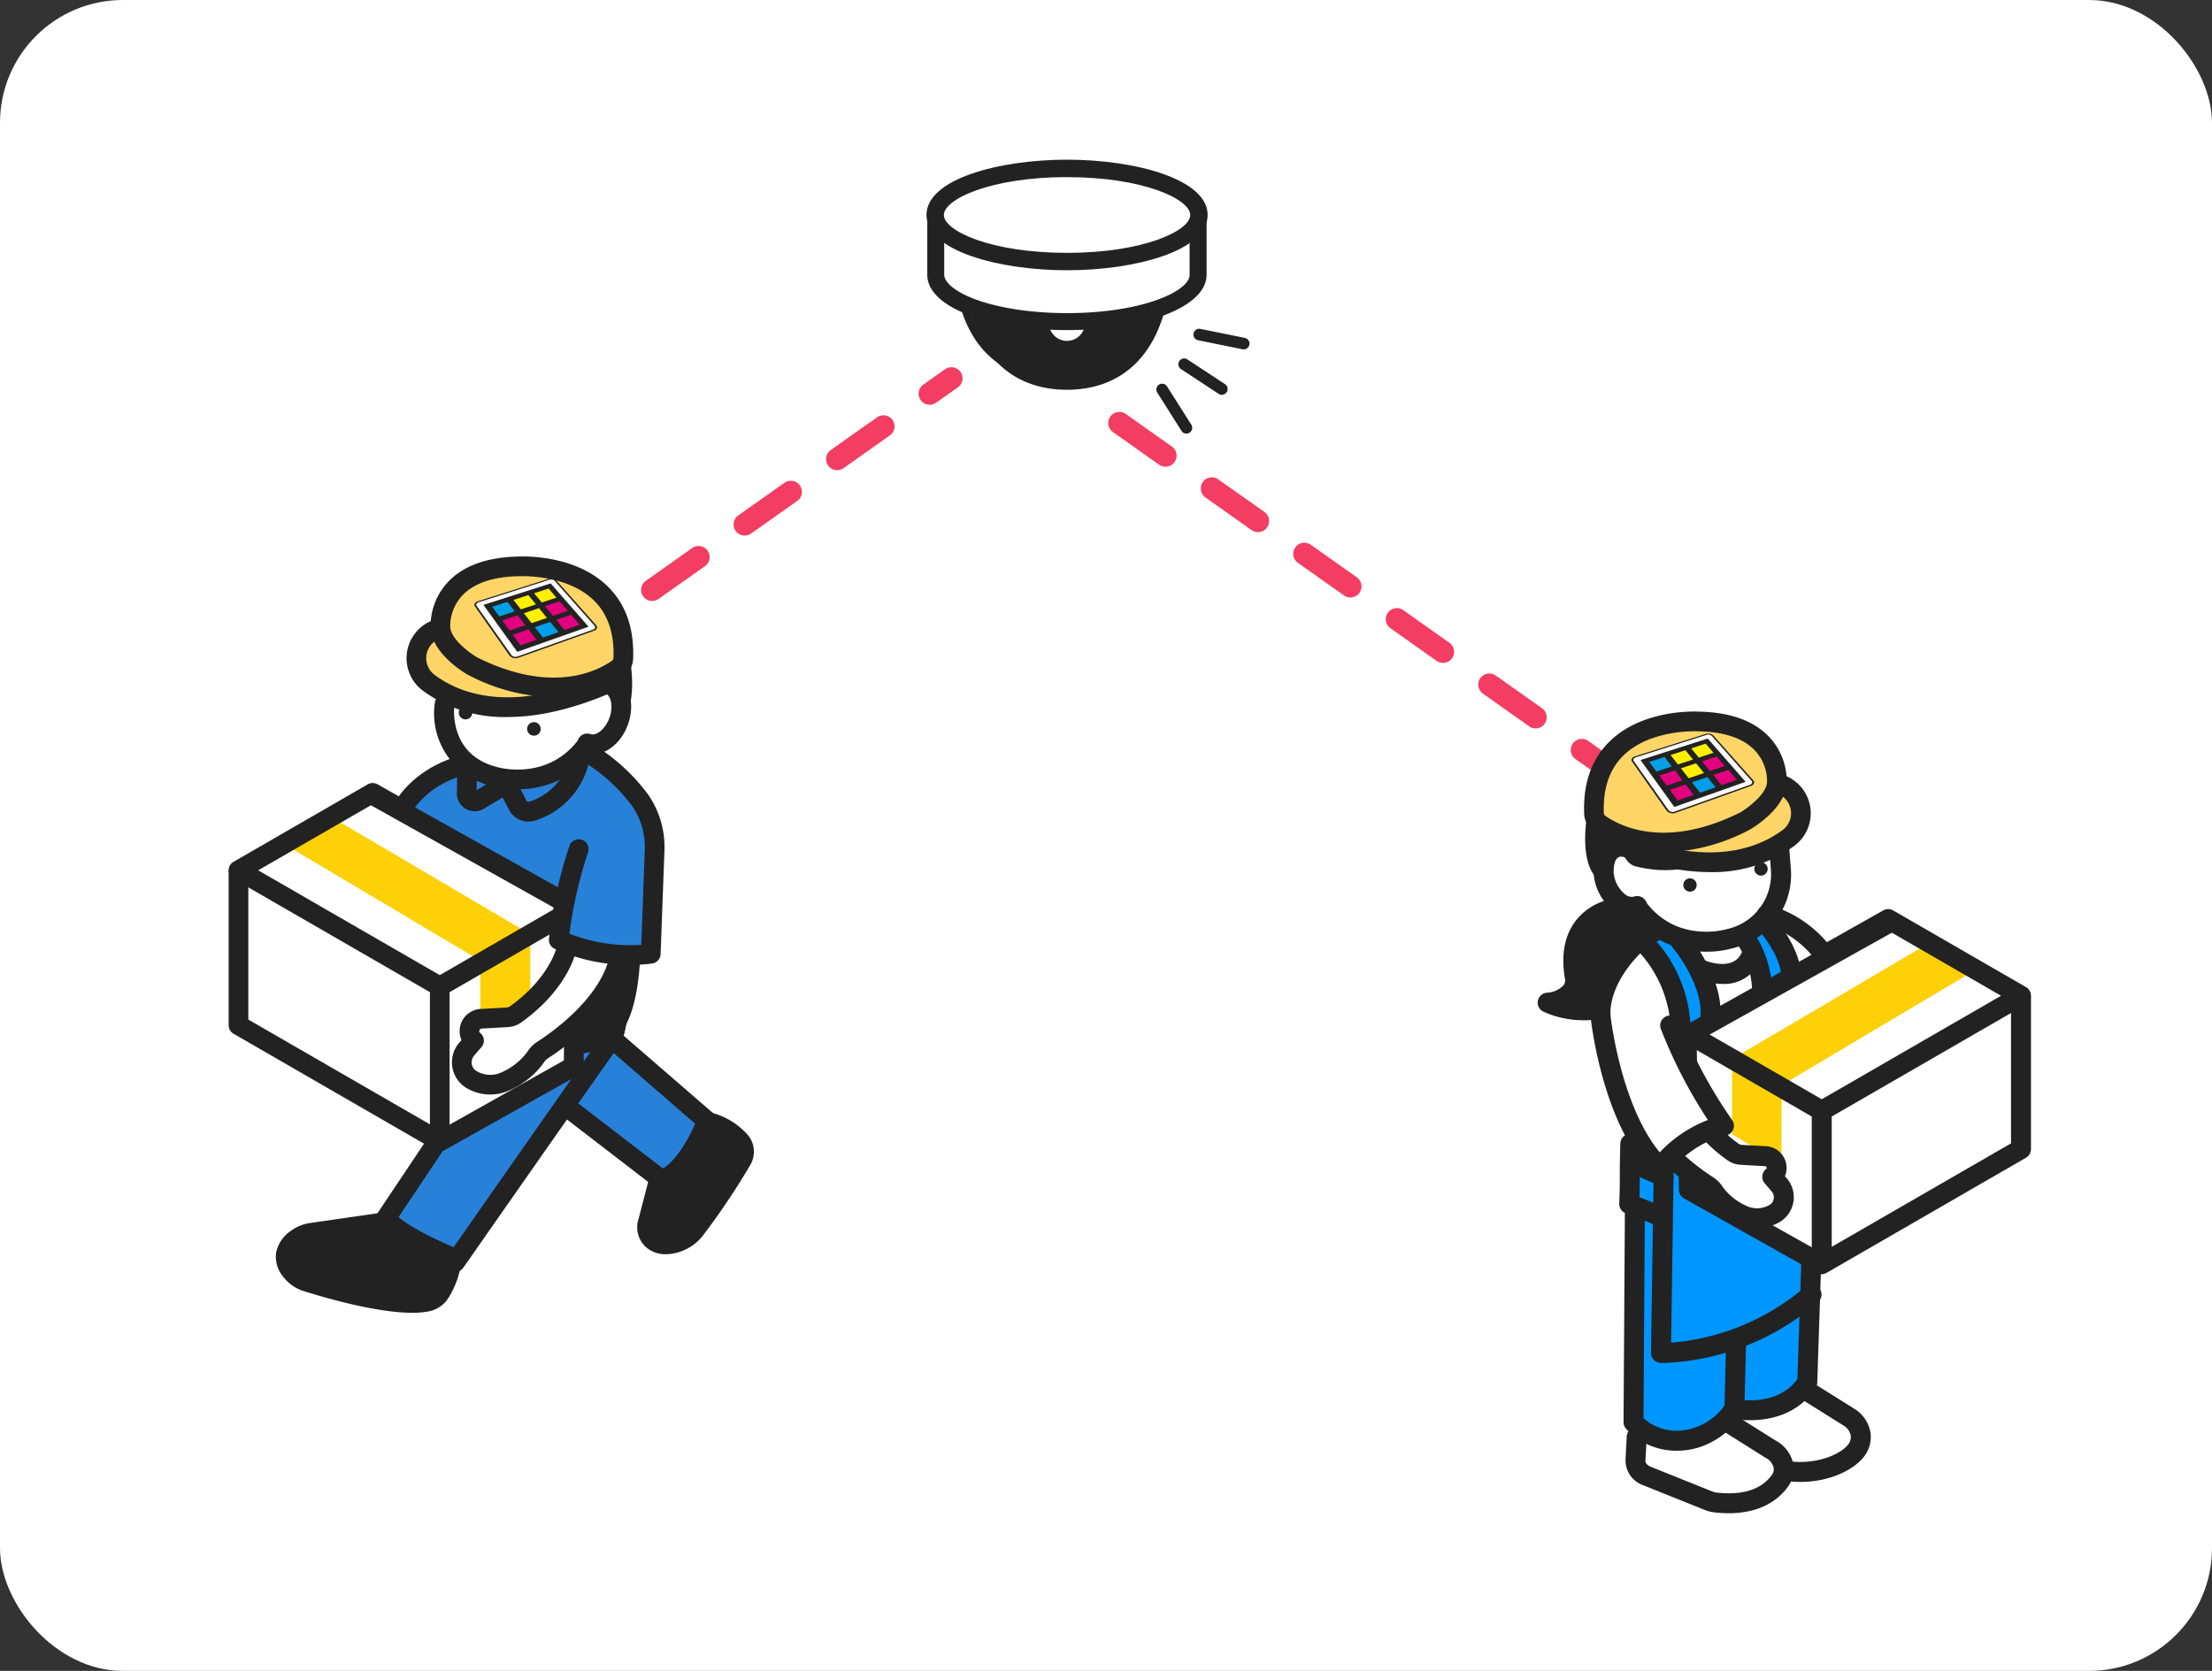 <svg xmlns="http://www.w3.org/2000/svg" xmlns:xlink="http://www.w3.org/1999/xlink" width="360" height="272" viewBox="0 0 360 272">
  <rect x="0" y="0" width="360" height="272" fill="#333333" stroke="none"/>
  <defs>
    <clipPath id="clip-path">
      <rect id="長方形_568" data-name="長方形 568" width="293.323" height="220.331" fill="#f33d63"/>
    </clipPath>
  </defs>
  <g id="グループ_6032" data-name="グループ 6032" transform="translate(-781 -4363)">
    <rect id="長方形_2112" data-name="長方形 2112" width="360" height="272" rx="20" transform="translate(781 4363)" fill="#fff"/>
    <g id="グループ_5203" data-name="グループ 5203" transform="translate(818.213 4389)">
      <g id="グループ_1117" data-name="グループ 1117" clip-path="url(#clip-path)">
        <path id="パス_13824" data-name="パス 13824" d="M157.285,52.886a1.806,1.806,0,0,1-1.044-3.28l3.537-2.5a1.805,1.805,0,0,1,2.085,2.948l-3.538,2.5a1.8,1.8,0,0,1-1.041.331" transform="translate(-43.189 -12.993)" fill="#f33d63"/>
        <path id="パス_13825" data-name="パス 13825" d="M53.06,109.123a1.805,1.805,0,0,1-1.044-3.28l7.528-5.323a1.806,1.806,0,0,1,2.084,2.949L54.1,108.792a1.8,1.8,0,0,1-1.041.331M68.115,98.478a1.805,1.805,0,0,1-1.044-3.28L74.6,89.876a1.806,1.806,0,0,1,2.085,2.949l-7.528,5.322a1.8,1.8,0,0,1-1.041.331M83.168,87.832a1.806,1.806,0,0,1-1.044-3.28l7.528-5.323a1.806,1.806,0,1,1,2.085,2.949L84.209,87.5a1.791,1.791,0,0,1-1.041.331M98.223,77.186a1.805,1.805,0,0,1-1.044-3.28l7.528-5.323a1.806,1.806,0,0,1,2.085,2.949l-7.528,5.322a1.8,1.8,0,0,1-1.041.331m15.055-10.645a1.805,1.805,0,0,1-1.044-3.28l7.527-5.323a1.805,1.805,0,0,1,2.084,2.948l-7.527,5.323a1.8,1.8,0,0,1-1.041.332" transform="translate(-14.237 -16.002)" fill="#f33d63"/>
        <path id="パス_13826" data-name="パス 13826" d="M304.248,130.548a1.806,1.806,0,0,0-1.044,3.28l3.537,2.5a1.805,1.805,0,0,0,2.085-2.948l-3.538-2.5a1.8,1.8,0,0,0-1.041-.332" transform="translate(-84.013 -36.264)" fill="#f33d63"/>
        <path id="パス_13827" data-name="パス 13827" d="M201.065,57.179l7.528,5.322a1.806,1.806,0,0,1-2.085,2.949l-7.528-5.323a1.805,1.805,0,1,1,2.085-2.948m15.055,10.645,7.528,5.322a1.806,1.806,0,0,1-2.085,2.949l-7.528-5.323a1.805,1.805,0,1,1,2.085-2.948M231.173,78.47l7.527,5.322a1.806,1.806,0,0,1-2.084,2.949l-7.528-5.323a1.805,1.805,0,1,1,2.085-2.948m15.055,10.645,7.528,5.322a1.806,1.806,0,0,1-2.085,2.949l-7.527-5.323a1.805,1.805,0,1,1,2.084-2.948m15.055,10.645,7.527,5.323a1.805,1.805,0,1,1-2.085,2.948l-7.527-5.323a1.805,1.805,0,1,1,2.085-2.948" transform="translate(-55.061 -15.791)" fill="#f33d63"/>
        <path id="パス_13828" data-name="パス 13828" d="M196.5,24.683a2.463,2.463,0,0,1,1.77,2.722,30,30,0,0,1-.6,2.989c-2.224,8.54-7.926,12.055-14.616,12.055s-12.393-3.514-14.617-12.055a29.856,29.856,0,0,1-.6-2.944,2.449,2.449,0,0,1,1.78-2.713,49.859,49.859,0,0,1,13.433-1.753,52.477,52.477,0,0,1,13.451,1.7m-8.122,8.256a5.324,5.324,0,1,0-5.32,5.329,5.323,5.323,0,0,0,5.32-5.329" transform="translate(-46.614 -6.384)" fill="#222"/>
        <path id="パス_13829" data-name="パス 13829" d="M186.871,29.4a5.324,5.324,0,1,1-5.329,5.32,5.323,5.323,0,0,1,5.329-5.32m2.349,5.32a2.353,2.353,0,1,0-2.349,2.357,2.347,2.347,0,0,0,2.349-2.357" transform="translate(-50.429 -8.168)" fill="#222"/>
        <path id="パス_13830" data-name="パス 13830" d="M182.515,43.3c-8.089,0-13.755-4.647-15.953-13.087a31.23,31.23,0,0,1-.625-3.083,3.829,3.829,0,0,1,2.787-4.256,51.459,51.459,0,0,1,13.238-1.8l.568,0a53.634,53.634,0,0,1,13.816,1.752,3.843,3.843,0,0,1,2.755,4.259,31.245,31.245,0,0,1-.633,3.124c-2.2,8.443-7.863,13.091-15.953,13.091m-.56-19.469a48.669,48.669,0,0,0-12.507,1.707,1.065,1.065,0,0,0-.779,1.183,28.105,28.105,0,0,0,.566,2.8c1.85,7.107,6.567,11.021,13.28,11.021s11.429-3.914,13.279-11.022a28.606,28.606,0,0,0,.577-2.848,1.08,1.08,0,0,0-.784-1.188A50.887,50.887,0,0,0,182.5,23.834Z" transform="translate(-46.083 -5.853)" fill="#222"/>
        <path id="パス_13831" data-name="パス 13831" d="M182.721,42.969c-7.822,0-13.3-4.505-15.435-12.687a30.478,30.478,0,0,1-.613-3.03,3.292,3.292,0,0,1,2.4-3.658,50.914,50.914,0,0,1,13.1-1.785l.564,0a53.116,53.116,0,0,1,13.673,1.732,3.308,3.308,0,0,1,2.372,3.664,30.822,30.822,0,0,1-.622,3.072c-2.131,8.183-7.612,12.689-15.435,12.689M182.163,23.5a49.166,49.166,0,0,0-12.65,1.726A1.6,1.6,0,0,0,168.346,27a28.516,28.516,0,0,0,.578,2.853c1.917,7.365,6.818,11.421,13.8,11.421s11.88-4.056,13.8-11.421a29.489,29.489,0,0,0,.588-2.9,1.614,1.614,0,0,0-1.167-1.782A51.413,51.413,0,0,0,182.713,23.5Z" transform="translate(-46.289 -6.058)" fill="#222"/>
        <path id="パス_13832" data-name="パス 13832" d="M179.546,41.5c-7.689,0-13.079-4.435-15.176-12.487h0a29.8,29.8,0,0,1-.608-3,3.022,3.022,0,0,1,2.2-3.36,50.49,50.49,0,0,1,13.59-1.772,52.857,52.857,0,0,1,13.6,1.722,3.04,3.04,0,0,1,2.183,3.366,30.75,30.75,0,0,1-.617,3.046c-2.1,8.053-7.487,12.489-15.176,12.489M165.488,28.725c1.951,7.5,6.944,11.621,14.057,11.621S191.651,36.22,193.6,28.725a29.724,29.724,0,0,0,.593-2.93,1.882,1.882,0,0,0-1.358-2.08,51.716,51.716,0,0,0-13.3-1.677,49.242,49.242,0,0,0-13.274,1.732,1.866,1.866,0,0,0-1.361,2.073,29.167,29.167,0,0,0,.584,2.882" transform="translate(-45.481 -5.8)" fill="#222"/>
        <path id="パス_13833" data-name="パス 13833" d="M186.339,40.9a6.705,6.705,0,1,1,6.7-6.711,6.717,6.717,0,0,1-6.7,6.711m0-10.649a3.943,3.943,0,1,0,3.938,3.938,3.948,3.948,0,0,0-3.938-3.938" transform="translate(-49.898 -7.637)" fill="#222"/>
        <path id="パス_13834" data-name="パス 13834" d="M186.647,40.407a5.9,5.9,0,1,1,5.9-5.908,5.914,5.914,0,0,1-5.9,5.908m0-10.648a4.746,4.746,0,1,0,4.742,4.741,4.751,4.751,0,0,0-4.742-4.741" transform="translate(-50.206 -7.945)" fill="#222"/>
        <path id="パス_13835" data-name="パス 13835" d="M187.79,38.579a2.931,2.931,0,1,1,2.927-2.937,2.939,2.939,0,0,1-2.927,2.937m0-4.706a1.774,1.774,0,1,0,1.771,1.769,1.777,1.777,0,0,0-1.771-1.769" transform="translate(-51.349 -9.088)" fill="#fff"/>
        <path id="パス_13836" data-name="パス 13836" d="M180.7,20.006c-1.6,0-3.158-.062-4.662-.187-1.37-.106-2.687-.258-3.94-.462a38.429,38.429,0,0,1-3.941-.8,26.436,26.436,0,0,1-3.781-1.245c-3.141-1.326-5.027-3.034-5.027-4.893V22.2c0,2.358,3.025,4.475,7.767,5.863a37.458,37.458,0,0,0,4.572,1.023c1.308.222,2.687.391,4.128.507,1.566.134,3.2.2,4.884.2,11.787,0,21.351-3.4,21.351-7.6V12.418c0,4.19-9.564,7.588-21.351,7.588" transform="translate(-44.263 -3.45)" fill="#fff"/>
        <path id="パス_13837" data-name="パス 13837" d="M180.164,30.624c-1.692,0-3.376-.071-5-.21-1.47-.117-2.9-.293-4.242-.521a38.789,38.789,0,0,1-4.731-1.059c-5.565-1.629-8.757-4.249-8.757-7.188V11.86a1.437,1.437,0,0,1,1.382-1.452,1.385,1.385,0,0,1,1.385,1.381l-.009.137,0,9.72c0,1.272,2.094,3.168,6.774,4.538a36.008,36.008,0,0,0,4.4.985c1.265.215,2.615.381,4.016.493,1.558.134,3.163.2,4.775.2,12.373,0,19.97-3.621,19.97-6.217V11.86a1.471,1.471,0,0,1,.415-1.054,1.34,1.34,0,0,1,.957-.4,1.387,1.387,0,0,1,1.39,1.381v9.857c0,5.118-9.773,8.978-22.732,8.978" transform="translate(-43.732 -2.891)" fill="#222"/>
        <path id="パス_13838" data-name="パス 13838" d="M180.37,30.294c-1.677,0-3.344-.07-4.956-.208-1.46-.116-2.872-.29-4.2-.516a38.264,38.264,0,0,1-4.67-1.045c-5.321-1.558-8.373-3.991-8.373-6.675V12.065a.906.906,0,0,1,.846-.916.848.848,0,0,1,.849.846l-.007.1,0,9.752c0,1.824,2.743,3.759,7.159,5.051a36.385,36.385,0,0,0,4.469,1c1.276.217,2.642.384,4.06.5,1.573.134,3.193.2,4.816.2,12.083,0,20.505-3.558,20.505-6.752V12.065a.847.847,0,1,1,1.691-.071v9.856c0,4.734-9.749,8.443-22.2,8.443" transform="translate(-43.938 -3.097)" fill="#222"/>
        <path id="パス_13839" data-name="パス 13839" d="M201.815,11.519a.575.575,0,0,0-.574.578.459.459,0,0,0,.005.071v9.785c0,3.39-8.347,7.019-20.773,7.019-1.636,0-3.262-.068-4.837-.2-1.423-.114-2.8-.282-4.082-.5a36.686,36.686,0,0,1-4.5-1.007c-4.6-1.347-7.351-3.331-7.351-5.308V12.17a.606.606,0,0,0,.005-.073.583.583,0,0,0-.584-.578.643.643,0,0,0-.578.649v9.785c0,2.557,2.982,4.9,8.181,6.418a37.932,37.932,0,0,0,4.639,1.039c1.315.223,2.721.4,4.176.513,1.6.137,3.264.207,4.933.207,12.3,0,21.929-3.591,21.929-8.175V12.1a.586.586,0,0,0-.587-.578" transform="translate(-44.041 -3.2)" fill="#222"/>
        <path id="パス_13840" data-name="パス 13840" d="M159.21,9.54c0-4.187,9.61-7.58,21.464-7.58s21.464,3.394,21.464,7.58-9.61,7.58-21.464,7.58S159.21,13.727,159.21,9.54" transform="translate(-44.226 -0.544)" fill="#fff"/>
        <path id="パス_13841" data-name="パス 13841" d="M180.129,17.993c-11.091,0-22.879-3.153-22.879-9s11.788-9,22.879-9,22.88,3.153,22.88,9-11.789,9-22.88,9m0-15.162c-12.421,0-20.048,3.591-20.048,6.166s7.627,6.165,20.048,6.165S200.178,11.571,200.178,9s-7.627-6.166-20.049-6.166" transform="translate(-43.681)" fill="#222"/>
        <path id="パス_13842" data-name="パス 13842" d="M225.6,41.463a.95.95,0,0,1-.189-.019l-7.234-1.468a.944.944,0,1,1,.376-1.85l7.234,1.468a.944.944,0,0,1-.187,1.868" transform="translate(-60.396 -10.586)" fill="#222"/>
        <path id="パス_13843" data-name="パス 13843" d="M213.944,58.609a.943.943,0,0,1-.8-.439L209.2,51.932a.943.943,0,1,1,1.594-1.009l3.948,6.238a.943.943,0,0,1-.8,1.448" transform="translate(-58.071 -14.024)" fill="#222"/>
        <path id="パス_13844" data-name="パス 13844" d="M221.086,50.71a.945.945,0,0,1-.518-.155l-6.134-4.036a.944.944,0,0,1,1.038-1.577l6.134,4.036a.944.944,0,0,1-.52,1.732" transform="translate(-59.448 -12.441)" fill="#222"/>
        <path id="パス_13845" data-name="パス 13845" d="M2.218,155.317v25.216L35,199.464l21.8-12.252V161.621L24.054,142.709Z" transform="translate(-0.616 -39.642)" fill="#fff"/>
        <path id="パス_13846" data-name="パス 13846" d="M13.593,153l31.126,18.5.043,13,8.107-4.936V167.205l-32.51-19.15Z" transform="translate(-3.776 -41.127)" fill="#fed008"/>
        <path id="パス_13847" data-name="パス 13847" d="M34.356,175.215a1.6,1.6,0,0,1-.8-.214L.8,156.089a1.6,1.6,0,0,1,0-2.775l21.836-12.608a1.6,1.6,0,0,1,1.588-.008l33.13,18.7a1.6,1.6,0,0,1,.013,2.782L35.157,175a1.6,1.6,0,0,1-.8.214M4.806,154.7l29.55,17.062L53.336,160.8,23.447,143.938Z" transform="translate(0 -39.026)" fill="#222"/>
        <path id="パス_13848" data-name="パス 13848" d="M46.954,211.22a1.6,1.6,0,0,1-1.6-1.6V185.737a1.6,1.6,0,0,1,3.2,0v23.881a1.6,1.6,0,0,1-1.6,1.6" transform="translate(-12.598 -51.15)" fill="#222"/>
        <path id="パス_13849" data-name="パス 13849" d="M34.388,205.454a1.6,1.6,0,0,1-.8-.214L.8,186.309a1.6,1.6,0,0,1-.8-1.387V160.108a1.6,1.6,0,1,1,3.2,0V184L34.4,202.009,54.6,190.656l.36-24.454a1.6,1.6,0,0,1,3.2.047l-.375,25.375A1.6,1.6,0,0,1,56.977,193L35.172,205.249a1.6,1.6,0,0,1-.784.205" transform="translate(0 -44.03)" fill="#222"/>
        <path id="パス_13850" data-name="パス 13850" d="M39.493,143.276l26.058,15.542-.857,6.163s10.245,3.665,15.617,1.483V146.286l-3.468-6.456L69.18,133.37l-14.991-.212L48.06,136.85s-6.507,1.2-8.567,6.426" transform="translate(-10.97 -36.989)" fill="#2781d9"/>
        <path id="パス_13851" data-name="パス 13851" d="M62.949,161.58a1.593,1.593,0,0,1-.781-.2L30.953,143.91a1.6,1.6,0,0,1,1.564-2.8L63.733,158.58a1.6,1.6,0,0,1-.784,3" transform="translate(-8.37 -39.143)" fill="#222"/>
        <path id="パス_13852" data-name="パス 13852" d="M78.324,191.5l6.886-1.621,1.631-9.106-7.926.017Z" transform="translate(-21.757 -50.216)" fill="#0096ff"/>
        <path id="パス_13853" data-name="パス 13853" d="M43.029,213.562l-.186.285-8.422,12.9,12.5,5.966,17.217-24.009,8.872-15.323L66.128,195l-.862,6.558Z" transform="translate(-9.561 -53.718)" fill="#2781d9"/>
        <path id="パス_13854" data-name="パス 13854" d="M76.133,209.238l16,12.456,5.971-1.905,1.517-8.177-15.749-13.1Z" transform="translate(-21.149 -55.143)" fill="#2781d9"/>
        <path id="パス_13855" data-name="パス 13855" d="M48.668,119.88s.319,10.665,8.175,12.337c0,0,10.707,2.841,15.037-5.415,0,0,5.813,2.087,5.115-6.922l-2.432-5.433-23.417.564Z" transform="translate(-13.519 -31.791)" fill="#fff"/>
        <path id="パス_13856" data-name="パス 13856" d="M44.566,102.516s-9.707,1.891.359,10.279c0,0,7.611,5.484,24.1.36l6.246-3.112S77.846,95.576,62.54,93.08c0,0-14.524-4.988-17.975,9.436" transform="translate(-11.21 -25.624)" fill="#fed566"/>
        <path id="パス_13857" data-name="パス 13857" d="M91.093,226.421a1.593,1.593,0,0,1-.975-.332l-15.7-12.075a1.6,1.6,0,1,1,1.953-2.539l15.7,12.075a1.6,1.6,0,0,1-.977,2.872" transform="translate(-20.497 -58.652)" fill="#222"/>
        <path id="パス_13858" data-name="パス 13858" d="M39.9,245.119S32.4,242.1,29.639,239.338l-12.6,1.821a5.24,5.24,0,0,0-2.244.876c-1.359.943-3.014,2.76-1.07,5.326a5.148,5.148,0,0,0,2.571,1.777c3.644,1.146,14.342,4.275,19.519,3.249a3.31,3.31,0,0,0,1.977-1.2c.728-.935,1.648-2.729,2.109-6.065" transform="translate(-3.566 -66.484)" fill="#222"/>
        <path id="パス_13859" data-name="パス 13859" d="M32.814,253.571c-5.724,0-13.953-2.37-17.613-3.522a6.714,6.714,0,0,1-3.368-2.337,5.082,5.082,0,0,1-1.16-3.928,5.679,5.679,0,0,1,2.593-3.681,6.872,6.872,0,0,1,2.929-1.145l12.6-1.821a1.6,1.6,0,0,1,1.363.454c2.07,2.073,7.726,4.619,9.73,5.426a1.6,1.6,0,0,1,.989,1.706,14.329,14.329,0,0,1-2.432,6.83,4.919,4.919,0,0,1-2.929,1.789,14.115,14.115,0,0,1-2.7.229M28.5,240.416l-11.847,1.712a3.664,3.664,0,0,0-1.56.607,2.855,2.855,0,0,0-1.257,1.553,2.062,2.062,0,0,0,.55,1.489,3.529,3.529,0,0,0,1.776,1.217c3.165,1,13.867,4.167,18.726,3.205a1.709,1.709,0,0,0,1.025-.615,9.7,9.7,0,0,0,1.586-4.1c-2.117-.921-6.522-2.97-9-5.072" transform="translate(-2.95 -65.868)" fill="#222"/>
        <path id="パス_13860" data-name="パス 13860" d="M103.966,216.82s-3.2,8.63-7.789,9.607l-1.721,6.644a2.785,2.785,0,0,0,.733,2.989,3.381,3.381,0,0,0,2.691.709,6.285,6.285,0,0,0,4.359-2.549,114.842,114.842,0,0,0,7.5-11.212,2.665,2.665,0,0,0-.39-3.114,10.273,10.273,0,0,0-5.385-3.074" transform="translate(-26.195 -60.229)" fill="#222"/>
        <path id="パス_13861" data-name="パス 13861" d="M96.746,237.781a4.77,4.77,0,0,1-3.228-1.131A4.354,4.354,0,0,1,92.3,232l1.707-6.593a1.6,1.6,0,0,1,1.218-1.165c2.706-.576,5.5-5.58,6.621-8.6a1.606,1.606,0,0,1,1.838-1.008,11.89,11.89,0,0,1,6.223,3.549,4.259,4.259,0,0,1,.615,4.985,116.321,116.321,0,0,1-7.618,11.39,7.891,7.891,0,0,1-5.482,3.184,6.736,6.736,0,0,1-.677.035m.141-10.707-1.5,5.782c-.009.038-.021.075-.033.111a1.185,1.185,0,0,0,.269,1.27,1.9,1.9,0,0,0,1.475.321,4.682,4.682,0,0,0,3.236-1.912,113.032,113.032,0,0,0,7.388-11.035,1.063,1.063,0,0,0-.164-1.243,8.777,8.777,0,0,0-3.278-2.222c-1.107,2.5-3.7,7.448-7.4,8.927m-3.048,5.381h0Z" transform="translate(-25.577 -59.613)" fill="#222"/>
        <path id="パス_13862" data-name="パス 13862" d="M70.271,178.849l-8.722,10.372-7.09.693.317,3.168s-5.9,10.313,6.773,5.6L65.2,194.59s8.948-1.915,13.173-14.741Z" transform="translate(-14.835 -49.681)" fill="#fff"/>
        <path id="パス_13863" data-name="パス 13863" d="M65.528,112.346a31.163,31.163,0,0,1-13.985-3.68c-.029-.014-.058-.03-.087-.047-.605-.352-5.9-3.552-5.958-7.721a10.538,10.538,0,0,1,2.749-7.224c2.5-2.725,6.419-4.151,11.639-4.239C60.6,89.4,69.023,89.1,74.328,94.3c2.933,2.877,4.325,6.829,4.138,11.748a3.814,3.814,0,0,1-1.665,3.015,19.758,19.758,0,0,1-11.272,3.285m-12.5-6.52c11.946,5.971,19.331,2.409,21.953.6a.627.627,0,0,0,.283-.5c.152-3.972-.914-7.111-3.167-9.327-4.4-4.328-11.989-3.965-12.065-3.963l-.064,0c-4.321.069-7.471,1.147-9.362,3.2a7.334,7.334,0,0,0-1.907,4.9c0,.033,0,.066,0,.1.011,1.985,3.161,4.293,4.325,4.985" transform="translate(-12.637 -24.839)" fill="#222"/>
        <path id="パス_13864" data-name="パス 13864" d="M56.539,119.591a22.531,22.531,0,0,1-13.776-4.271,6.6,6.6,0,0,1,1.05-11.246,1.6,1.6,0,1,1,1.351,2.9,3.394,3.394,0,0,0-.49,5.77c4.568,3.393,13.037,6.137,27.438-.056a1.6,1.6,0,1,1,1.266,2.943c-6.678,2.872-12.243,3.956-16.838,3.956" transform="translate(-11.135 -28.868)" fill="#222"/>
        <path id="パス_13865" data-name="パス 13865" d="M59.75,135.939a14.781,14.781,0,0,1-3.976-.51,12.127,12.127,0,0,1-9.343-13.6,1.6,1.6,0,0,1,3.173.441c-.044.337-.969,8.054,6.982,10.062l.055.015c.329.092,8.241,2.24,13.281-4.646a1.6,1.6,0,1,1,2.585,1.892,15.453,15.453,0,0,1-12.757,6.348" transform="translate(-12.869 -33.458)" fill="#222"/>
        <path id="パス_13866" data-name="パス 13866" d="M81.086,128.937a4.18,4.18,0,0,1-1.445-.256,1.6,1.6,0,0,1,1.1-3.009c.871.319,2.362-.74,3.054-2.632s.235-3.662-.637-3.982a1.735,1.735,0,0,0-1.6.49,1.6,1.6,0,1,1-2.02-2.487,4.811,4.811,0,0,1,4.718-1.011c2.721,1,3.84,4.549,2.545,8.09-1.07,2.926-3.4,4.8-5.719,4.8" transform="translate(-21.831 -32.166)" fill="#222"/>
        <path id="パス_13867" data-name="パス 13867" d="M69.467,127.87a1.1,1.1,0,1,1-1.1-1.1,1.1,1.1,0,0,1,1.1,1.1" transform="translate(-18.686 -35.215)" fill="#222"/>
        <path id="パス_13868" data-name="パス 13868" d="M54.065,124.205a1.1,1.1,0,1,1-1.1-1.1,1.1,1.1,0,0,1,1.1,1.1" transform="translate(-14.408 -34.197)" fill="#222"/>
        <path id="パス_13869" data-name="パス 13869" d="M65.428,144.55a3.555,3.555,0,0,1-3.166-1.937L60.1,138.4a1.6,1.6,0,1,1,2.85-1.464l2.162,4.21a.361.361,0,0,0,.435.178,9.824,9.824,0,0,0,6.7-7.575,1.6,1.6,0,1,1,3.121.721,12.928,12.928,0,0,1-8.85,9.909,3.606,3.606,0,0,1-1.085.168" transform="translate(-16.645 -36.809)" fill="#222"/>
        <path id="パス_13870" data-name="パス 13870" d="M54.335,143.717a2.916,2.916,0,0,1-2.891-2.561,1.6,1.6,0,0,1-.012-.212l.045-3.8a1.6,1.6,0,0,1,1.6-1.583H53.1a1.6,1.6,0,0,1,1.583,1.621l-.037,3.1,3.51-2.105A1.6,1.6,0,0,1,59.8,140.92L55.831,143.3a2.9,2.9,0,0,1-1.5.416" transform="translate(-14.287 -37.657)" fill="#222"/>
        <path id="パス_13871" data-name="パス 13871" d="M85.36,167.539a29.793,29.793,0,0,1-12.307-2.653,1.6,1.6,0,0,1-.876-1.6,73.385,73.385,0,0,1,3.334-15.147,1.6,1.6,0,0,1,3.018,1.073A71.691,71.691,0,0,0,75.5,162.455a27.578,27.578,0,0,0,11.7,1.811l.573-15.445a11.8,11.8,0,0,0-2.116-7.237,28.776,28.776,0,0,0-8.188-7.352,1.6,1.6,0,0,1,1.57-2.793,31.6,31.6,0,0,1,9.232,8.292,15.032,15.032,0,0,1,2.7,9.209l-.625,16.836a1.6,1.6,0,0,1-1.39,1.529,27.48,27.48,0,0,1-3.6.235" transform="translate(-20.047 -36.455)" fill="#222"/>
        <path id="パス_13872" data-name="パス 13872" d="M38.875,144.174a1.6,1.6,0,0,1-1.411-2.35c.119-.224,3.009-5.506,10.666-7.549a1.6,1.6,0,0,1,.825,3.1c-6.248,1.667-8.573,5.794-8.669,5.969a1.608,1.608,0,0,1-1.411.835" transform="translate(-10.354 -37.284)" fill="#222"/>
        <path id="パス_13873" data-name="パス 13873" d="M50.435,230.387a1.6,1.6,0,0,1-1.312-2.518c.144-.207,14.59-20.92,24.771-35.357a7.7,7.7,0,0,0,1.005-2.09l.042-.131a7.061,7.061,0,0,1,.629-1.988c1.607-3.375,1.751-9.1,1.753-9.16a1.6,1.6,0,0,1,3.2.069c-.006.262-.159,6.467-2.063,10.468a3.779,3.779,0,0,0-.364,1.163,1.628,1.628,0,0,1-.064.292l-.085.264a10.916,10.916,0,0,1-1.439,2.959C66.336,208.788,51.9,229.494,51.751,229.7a1.6,1.6,0,0,1-1.315.686" transform="translate(-13.566 -49.328)" fill="#222"/>
        <path id="パス_13874" data-name="パス 13874" d="M34.724,235.048a1.6,1.6,0,0,1-1.33-2.493l8.149-12.174a1.6,1.6,0,1,1,2.662,1.782l-8.149,12.174a1.6,1.6,0,0,1-1.332.711" transform="translate(-9.201 -61.02)" fill="#222"/>
        <path id="パス_13875" data-name="パス 13875" d="M88.65,113.091s1.411,7.836-1.966,10.339c0,0,2.777-6.366-2.895-6.488Z" transform="translate(-23.275 -31.415)" fill="#222"/>
        <path id="パス_13876" data-name="パス 13876" d="M78.148,195.082s4.458-.4,6.378-2.082l1.868-9.15-4.053,4.942-4.014,4.673Z" transform="translate(-21.708 -51.07)" fill="#222"/>
        <path id="パス_13877" data-name="パス 13877" d="M77.532,196.068a1.6,1.6,0,0,1-1.592-1.779l.179-1.616a1.6,1.6,0,0,1,.377-.867l4.014-4.673,4.029-4.915a1.6,1.6,0,0,1,2.808,1.336l-1.868,9.151a1.607,1.607,0,0,1-.513.884c-2.248,1.97-6.781,2.427-7.291,2.473q-.072.006-.143.007m5.383-6.82-2.656,3.093a8.662,8.662,0,0,0,2.2-.877Z" transform="translate(-21.092 -50.454)" fill="#222"/>
        <path id="パス_13878" data-name="パス 13878" d="M47,215.474a1.6,1.6,0,0,1-.786-3L67.2,200.683l0-4.5a1.6,1.6,0,0,1,1.6-1.6h0a1.6,1.6,0,0,1,1.6,1.6l0,5.442a1.6,1.6,0,0,1-.817,1.4L47.782,215.269a1.593,1.593,0,0,1-.783.206" transform="translate(-12.61 -54.05)" fill="#222"/>
        <path id="パス_13879" data-name="パス 13879" d="M101.353,212.6a1.592,1.592,0,0,1-1.048-.391L85.182,199.1a1.6,1.6,0,1,1,2.1-2.422l15.123,13.1a1.6,1.6,0,0,1-1.049,2.812" transform="translate(-23.508 -54.526)" fill="#222"/>
        <path id="パス_13880" data-name="パス 13880" d="M56.529,200.944a7.453,7.453,0,0,1-3.025-.64c-.221-.1-.439-.205-.648-.319a4.88,4.88,0,0,1-1.34-7.483l.359-.415a3.619,3.619,0,0,1,3.152-5.076l4.173-.234a1.057,1.057,0,0,0,.556-.186c6.539-4.692,7.624-9.675,7.635-9.725a1.6,1.6,0,0,1,3.145.608c-.048.252-1.257,6.227-8.913,11.719a4.246,4.246,0,0,1-2.245.782l-4.193.235a.4.4,0,0,0-.394.287.338.338,0,0,0,.1.406l.048.04a1.6,1.6,0,0,1,.186,2.279L53.937,194.6a1.688,1.688,0,0,0-.386,1.414,1.625,1.625,0,0,0,.832,1.156c.133.072.273.141.421.207a4.371,4.371,0,0,0,3.71-.1,10.334,10.334,0,0,0,4.092-3.3,5.286,5.286,0,0,1,1.588-1.609c2.34-1.5,10.1-6.924,11.76-13.8a1.6,1.6,0,0,1,3.115.751c-1.937,8.035-10.552,14.082-13.146,15.744a2.091,2.091,0,0,0-.623.645,13.475,13.475,0,0,1-5.373,4.441,7.7,7.7,0,0,1-3.4.8" transform="translate(-13.978 -48.773)" fill="#222"/>
        <path id="パス_13881" data-name="パス 13881" d="M323.306,224.424l-.539,32.154s16.444.129,24.392-9.577l.058-17.562Z" transform="translate(-89.659 -62.341)" fill="#0096ff"/>
        <path id="パス_13882" data-name="パス 13882" d="M383.108,183.64V208.6L350.65,227.345l-21.586-12.129V189.88l32.427-18.723Z" transform="translate(-91.408 -47.545)" fill="#fff"/>
        <path id="パス_13883" data-name="パス 13883" d="M377.678,181.345l-30.815,18.314-.043,12.865-8.026-4.887V195.408l32.185-18.959Z" transform="translate(-94.111 -49.015)" fill="#fed008"/>
        <path id="パス_13884" data-name="パス 13884" d="M349.914,203.363a1.629,1.629,0,0,1-.812-.217l-21.989-12.7a1.624,1.624,0,0,1,.014-2.82l32.8-18.509a1.626,1.626,0,0,1,1.611.008l21.617,12.482a1.624,1.624,0,0,1,0,2.812l-32.426,18.723a1.629,1.629,0,0,1-.812.217m-18.713-14.3,18.713,10.805,29.18-16.848L360.714,172.4Z" transform="translate(-90.641 -46.92)" fill="#222"/>
        <path id="パス_13885" data-name="パス 13885" d="M358.372,239.006a1.624,1.624,0,0,1-1.624-1.624V213.741a1.624,1.624,0,1,1,3.247,0v23.642a1.624,1.624,0,0,1-1.624,1.624" transform="translate(-99.098 -58.922)" fill="#222"/>
        <path id="パス_13886" data-name="パス 13886" d="M349.883,233.3a1.62,1.62,0,0,1-.8-.209L327.5,220.96a1.621,1.621,0,0,1-.828-1.391l-.372-25.121a1.624,1.624,0,0,1,3.247-.048l.357,24.186,19.966,11.218L380.717,212V188.367a1.624,1.624,0,1,1,3.248,0v24.565a1.624,1.624,0,0,1-.812,1.406L350.695,233.08a1.626,1.626,0,0,1-.812.217" transform="translate(-90.641 -51.874)" fill="#222"/>
        <path id="パス_13887" data-name="パス 13887" d="M306.991,168.982s-6.9,1.551-5.355,10.794c0,0,.952,3.5-4.4,4.231,0,0,10.017,4.636,14.107-4.155L313.75,172l-5.973-3.544Z" transform="translate(-82.567 -46.793)" fill="#222"/>
        <path id="パス_13888" data-name="パス 13888" d="M302.289,186.248a15.715,15.715,0,0,1-6.36-1.391,1.624,1.624,0,0,1,.461-3.082,4.067,4.067,0,0,0,2.839-1.25,1.429,1.429,0,0,0,.215-.946,1.49,1.49,0,0,1-.035-.157c-1.566-9.363,4.673-12.026,6.248-12.544l.585-.394a1.623,1.623,0,0,1,1.737-.051l5.973,3.543a1.624,1.624,0,0,1,.724,1.872l-2.407,7.858a1.661,1.661,0,0,1-.081.209,10.327,10.327,0,0,1-9.9,6.335m-.852-3.3a7.337,7.337,0,0,0,7.763-4.309l2-6.525-3.993-2.369a1.652,1.652,0,0,1-.472.191c-.563.139-5.338,1.536-4.128,8.9a4.647,4.647,0,0,1-.668,3.479,4.783,4.783,0,0,1-.5.634m4.929-14.592h0Z" transform="translate(-81.942 -46.168)" fill="#222"/>
        <path id="パス_13889" data-name="パス 13889" d="M317.046,174.742s-8.019,1.354-7.946,16.363l2.765,10.417,6.4,9.618,9.513-5.982-1.837-5.469-3.766-10.1,24.3-13.152-9.307-5.365H319.617Z" transform="translate(-85.862 -47.52)" fill="#fff"/>
        <path id="パス_13890" data-name="パス 13890" d="M316.069,215.3l.59,15.2,4.212,1.309.459-11.016Z" transform="translate(-87.799 -59.806)" fill="#fff"/>
        <path id="パス_13891" data-name="パス 13891" d="M316.886,233.467l.376,36.148.27,2.117.276,4.659,14.9,5.432s8.425,0,9.665-5.548c0,0,11.367,1.561,11.279-5.935V268.2l-10.028-6.037,1.959-4.166V247.556l-12.225,6.887-12.085,1.965.9-29.048-.711-1.36Z" transform="translate(-88.025 -62.779)" fill="#fff"/>
        <path id="パス_13892" data-name="パス 13892" d="M319.06,175.561l3.1-1.756s7.325,3.662,7.578,14.439l-4.123,1.738Z" transform="translate(-88.629 -48.28)" fill="#0096ff"/>
        <path id="パス_13893" data-name="パス 13893" d="M342.034,174.524l1.686,8.378,5.575-2.851-3.63-8.894Z" transform="translate(-95.011 -47.545)" fill="#0096ff"/>
        <path id="パス_13894" data-name="パス 13894" d="M321.26,228.434l-5.007-2.034-.643,6.476,5.134,2.011Z" transform="translate(-87.671 -62.89)" fill="#0096ff"/>
        <path id="パス_13895" data-name="パス 13895" d="M316.953,237.375l4.061.56-.136,23.217,12.551-3.636,12.07-6.294-.272,15.4a106.211,106.211,0,0,1-11.953,2.669s-5.869,8.383-16.692,2.157Z" transform="translate(-87.941 -65.939)" fill="#0096ff"/>
        <path id="パス_13896" data-name="パス 13896" d="M329.379,190.828a1.624,1.624,0,0,1-.794-3.041L360.553,169.9a1.624,1.624,0,0,1,1.586,2.834l-31.97,17.887a1.617,1.617,0,0,1-.791.207" transform="translate(-91.044 -47.138)" fill="#222"/>
        <path id="パス_13897" data-name="パス 13897" d="M324.717,210.7l8.21,9.764,6.674.652-.3,2.982s5.552,9.708-6.375,5.268l-3.433-3.849s-8.422-1.8-12.4-13.875Z" transform="translate(-88.084 -58.528)" fill="#fff"/>
        <path id="パス_13898" data-name="パス 13898" d="M338.387,234.224a7.36,7.36,0,0,1-3.25-.763,12.789,12.789,0,0,1-5.1-4.221,1.863,1.863,0,0,0-.552-.572,39.824,39.824,0,0,1-6.356-5.082,1.623,1.623,0,0,1,2.287-2.3,36.478,36.478,0,0,0,5.82,4.652,5.073,5.073,0,0,1,1.531,1.549,9.617,9.617,0,0,0,3.806,3.065,4,4,0,0,0,3.394.1q.2-.091.388-.191a1.411,1.411,0,0,0,.724-1.005,1.476,1.476,0,0,0-.337-1.235l-1.122-1.3a1.623,1.623,0,0,1,.2-2.32l.033-.027a.207.207,0,0,0,.064-.256.253.253,0,0,0-.248-.191L335.7,223.9a4.1,4.1,0,0,1-2.173-.758,27.084,27.084,0,0,1-3.891-3.371,1.624,1.624,0,0,1,2.359-2.232,23.847,23.847,0,0,0,3.424,2.965.874.874,0,0,0,.462.154l3.947.221a3.524,3.524,0,0,1,3.077,4.873l.29.334a4.709,4.709,0,0,1-1.293,7.221c-.2.109-.408.211-.618.3a7.13,7.13,0,0,1-2.9.612" transform="translate(-89.626 -60.288)" fill="#222"/>
        <path id="パス_13899" data-name="パス 13899" d="M338.416,154.633s-.316,10.558-8.093,12.213c0,0-10.6,2.813-14.886-5.36,0,0-5.755,2.066-5.063-6.853l2.407-5.378,22.283-5.264Z" transform="translate(-86.2 -39.998)" fill="#fff"/>
        <path id="パス_13900" data-name="パス 13900" d="M328.155,169.661a15.338,15.338,0,0,1-12.661-6.3,1.624,1.624,0,0,1,2.62-1.919c4.973,6.795,12.782,4.678,13.113,4.584.015,0,.035-.009.051-.014a9.148,9.148,0,0,0,7.275-9.668l-.625-7.934a1.624,1.624,0,0,1,3.238-.256l.623,7.905a12.306,12.306,0,0,1-9.689,13.094,14.653,14.653,0,0,1-3.944.506" transform="translate(-87.552 -40.74)" fill="#222"/>
        <path id="パス_13901" data-name="パス 13901" d="M327.8,163.062a1.087,1.087,0,1,0,1.088-1.088,1.088,1.088,0,0,0-1.088,1.088" transform="translate(-91.056 -44.994)" fill="#222"/>
        <path id="パス_13902" data-name="パス 13902" d="M343.8,159.435a1.087,1.087,0,1,0,1.088-1.088,1.087,1.087,0,0,0-1.088,1.088" transform="translate(-95.501 -43.986)" fill="#222"/>
        <path id="パス_13903" data-name="パス 13903" d="M315.56,156.924s-5.193-3.542-4.842,2.513c0,0,1.335,6.652,5.68,5.439Z" transform="translate(-86.307 -43.305)" fill="#fff"/>
        <path id="パス_13904" data-name="パス 13904" d="M354.928,177.183a1.621,1.621,0,0,1-1.284-.628,16.227,16.227,0,0,0-8.057-5.438,1.624,1.624,0,0,1,.767-3.155,19.471,19.471,0,0,1,9.856,6.6,1.624,1.624,0,0,1-1.282,2.619" transform="translate(-95.654 -46.644)" fill="#222"/>
        <path id="パス_13905" data-name="パス 13905" d="M323.983,190.373a1.623,1.623,0,0,1-1.621-1.558,19.785,19.785,0,0,0-6.176-13.232,1.626,1.626,0,0,1,.427-2.742l2.812-1.161a1.624,1.624,0,0,1,1.24,3l-.6.246a22.67,22.67,0,0,1,5.538,13.756,1.624,1.624,0,0,1-1.556,1.689h-.067" transform="translate(-87.671 -47.655)" fill="#222"/>
        <path id="パス_13906" data-name="パス 13906" d="M331.38,189.918a1.572,1.572,0,0,1-.216-.014,1.623,1.623,0,0,1-1.4-1.823c.583-4.4-3-9.734-4.426-11.42a1.624,1.624,0,1,1,2.477-2.1c.248.292,6.059,7.236,5.168,13.947a1.624,1.624,0,0,1-1.608,1.41" transform="translate(-90.267 -48.331)" fill="#222"/>
        <path id="パス_13907" data-name="パス 13907" d="M343.954,185.2h-.048a1.623,1.623,0,0,1-1.576-1.671,14.331,14.331,0,0,0-2.261-7.415,1.624,1.624,0,0,1,2.679-1.835,17.451,17.451,0,0,1,2.828,9.345,1.624,1.624,0,0,1-1.622,1.577" transform="translate(-94.387 -48.215)" fill="#222"/>
        <path id="パス_13908" data-name="パス 13908" d="M350.2,181.71a1.624,1.624,0,0,1-1.617-1.5c-.231-2.936-2.9-6.254-2.926-6.288a1.624,1.624,0,0,1,2.518-2.051c.136.167,3.334,4.128,3.646,8.084a1.624,1.624,0,0,1-1.491,1.746c-.043,0-.086.005-.129.005" transform="translate(-95.916 -47.578)" fill="#222"/>
        <path id="パス_13909" data-name="パス 13909" d="M320.118,234.611a1.609,1.609,0,0,1-.591-.113l-5.134-2.01a1.623,1.623,0,0,1-1.03-1.579c.093-2.28.091-3.269.09-4.413s-.005-2.473.089-5.365a1.623,1.623,0,0,1,3.245.1c-.091,2.837-.089,4.122-.087,5.255,0,.967,0,1.826-.049,3.394l4.06,1.59a1.624,1.624,0,0,1-.592,3.136" transform="translate(-87.046 -60.99)" fill="#222"/>
        <path id="パス_13910" data-name="パス 13910" d="M321.054,229.475a1.616,1.616,0,0,1-.656-.139l-4.355-1.924a1.624,1.624,0,0,1,1.313-2.97l4.355,1.925a1.624,1.624,0,0,1-.657,3.109" transform="translate(-87.523 -62.307)" fill="#222"/>
        <path id="パス_13911" data-name="パス 13911" d="M323.067,275.184a11.121,11.121,0,0,1-8.342-3.593,1.628,1.628,0,0,1-.392-1.068l.22-34.819a1.624,1.624,0,0,1,1.624-1.613h.01a1.624,1.624,0,0,1,1.613,1.634l-.216,34.166a8.137,8.137,0,0,0,5.784,2.04,9.776,9.776,0,0,0,7.4-4.119l.259-10.324a1.624,1.624,0,0,1,1.622-1.583h.041a1.623,1.623,0,0,1,1.582,1.664L334,268.422a1.619,1.619,0,0,1-.319.927c-2.683,3.619-6.3,5.689-10.2,5.828q-.209.008-.418.008" transform="translate(-87.316 -65.026)" fill="#222"/>
        <path id="パス_13912" data-name="パス 13912" d="M341.2,273.722a15.206,15.206,0,0,1-2.847-.246,1.624,1.624,0,0,1,.649-3.182c.288.058,6.692,1.269,9.943-3.281l.616-18.735a1.624,1.624,0,1,1,3.246.107l-.632,19.2a1.618,1.618,0,0,1-.253.82c-2.874,4.511-7.666,5.317-10.721,5.317" transform="translate(-93.629 -68.531)" fill="#222"/>
        <path id="パス_13913" data-name="パス 13913" d="M331.567,298.79a21.118,21.118,0,0,1-2.3-.13,6.035,6.035,0,0,1-1.584-.4l-9.96-4a4.309,4.309,0,0,1-2.949-4.1l.2-3.833a1.624,1.624,0,1,1,3.243.168l-.2,3.834c-.017.318.36.7.914.919l9.962,4a2.781,2.781,0,0,0,.728.186c4.2.459,7.2-.482,8.918-2.8a1.607,1.607,0,0,0,.338-1.325,2.516,2.516,0,0,0-1.33-1.56l-.064-.038-6.787-4.265a1.624,1.624,0,0,1,1.728-2.75l6.757,4.247a5.68,5.68,0,0,1,2.872,3.693,4.853,4.853,0,0,1-.907,3.932c-1.483,2-4.319,4.222-9.585,4.222" transform="translate(-87.439 -78.459)" fill="#222"/>
        <path id="パス_13914" data-name="パス 13914" d="M352.846,291.588a17.508,17.508,0,0,1-2.1-.127,1.624,1.624,0,0,1,.391-3.224c4.609.559,8.511-1.3,9.555-2.859a1.873,1.873,0,0,0,.309-1.455,2.478,2.478,0,0,0-1.175-1.528l-7.233-4.531a1.624,1.624,0,1,1,1.724-2.752l7.232,4.531a5.68,5.68,0,0,1,2.627,3.6,5.115,5.115,0,0,1-.787,3.942c-1.533,2.286-5.594,4.4-10.539,4.4" transform="translate(-97.033 -76.353)" fill="#222"/>
        <path id="パス_13915" data-name="パス 13915" d="M334.707,183.464a10.66,10.66,0,0,1-3.8-.719,1.624,1.624,0,0,1,1.2-3.019c.2.076,4.4,1.666,5.745-1.3a1.623,1.623,0,1,1,2.955,1.345,6.262,6.262,0,0,1-6.1,3.693" transform="translate(-91.636 -49.299)" fill="#222"/>
        <path id="パス_13916" data-name="パス 13916" d="M318.185,214.052a1.624,1.624,0,0,1-1.145-.472c-7.208-7.174-9.517-20.894-10.052-24.928a10.749,10.749,0,0,1-.014-2.819c.849-6.436,6.25-11.057,6.48-11.251a1.624,1.624,0,0,1,2.094,2.482c-.066.056-4.675,4.035-5.355,9.194a7.515,7.515,0,0,0,.013,1.967c.335,2.523,2.221,14.788,7.947,21.756a21.159,21.159,0,0,1,7.839-5.273,79.558,79.558,0,0,1-7.663-14.829,1.624,1.624,0,0,1,3.035-1.156,76.617,76.617,0,0,0,8.55,15.96,1.624,1.624,0,0,1-.976,2.55c-5.712,1.2-9.41,6.111-9.447,6.161a1.627,1.627,0,0,1-1.184.654c-.041,0-.082,0-.123,0" transform="translate(-85.248 -48.39)" fill="#222"/>
        <path id="パス_13917" data-name="パス 13917" d="M331.982,140.581a10.061,10.061,0,0,1-.541,2.016c-2.231,6.07-8.545,9.259-16.438,7.237-.6-.153-3.962-7.051-5.5,2.022,0,0-4.135-12.658,6.342-18.183,0,0,10.019-5.729,18.408-.216a10.125,10.125,0,0,1,4.1,5.271,13.618,13.618,0,0,1,.022,8.345s-2.9-4.744-6.385-6.492" transform="translate(-85.75 -36.407)" fill="#0096ff"/>
        <path id="パス_13918" data-name="パス 13918" d="M308.864,152.848a1.623,1.623,0,0,1-1.543-1.119c-1.576-4.824-2.117-15.231,7.105-20.112.729-.41,11.1-6.051,20.079-.148a11.82,11.82,0,0,1,4.746,6.118,15.364,15.364,0,0,1,.035,9.327,1.624,1.624,0,0,1-2.939.376,22.62,22.62,0,0,0-4.026-4.74c-2.61,7.066-9.982,10.372-18.357,8.225a2.819,2.819,0,0,1-1.487-1.236,9.5,9.5,0,0,0-1.092-1.229,9.754,9.754,0,0,0-.921,3.188,1.623,1.623,0,0,1-1.481,1.347c-.04,0-.081,0-.121,0m6.324-5.117c6.6,1.535,12.107-.919,14.094-6.326a8.877,8.877,0,0,0,.455-1.663,1.629,1.629,0,0,1,2.339-1.244,16.246,16.246,0,0,1,4.676,3.912,11.5,11.5,0,0,0-.584-3.8,8.436,8.436,0,0,0-3.446-4.423c-7.435-4.887-16.621.218-16.713.269l-.046.026c-5.14,2.71-6.309,7.348-6.316,10.978a2.77,2.77,0,0,1,.955-.449c2.05-.519,3.6,1.465,4.433,2.53l.153.194" transform="translate(-85.116 -35.776)" fill="#222"/>
        <path id="パス_13919" data-name="パス 13919" d="M313.8,165.641a5.106,5.106,0,0,1-2.921-.984,8.346,8.346,0,0,1-3.1-8.478,4.721,4.721,0,0,1,2.848-3.363,4.8,4.8,0,0,1,4.707,1.007,1.624,1.624,0,0,1-2.047,2.522,1.71,1.71,0,0,0-1.545-.48,1.655,1.655,0,0,0-.823,1.141A5.126,5.126,0,0,0,312.75,162a1.666,1.666,0,0,0,1.364.342,1.623,1.623,0,1,1,1.116,3.049,4.148,4.148,0,0,1-1.425.249" transform="translate(-85.435 -42.379)" fill="#222"/>
        <path id="パス_13920" data-name="パス 13920" d="M322.508,258.221c-.235,0-.381-.005-.43-.007a1.623,1.623,0,0,1-1.559-1.646l.451-30.492a1.624,1.624,0,0,1,1.624-1.6h.024a1.624,1.624,0,0,1,1.6,1.647l-.425,28.8A38.306,38.306,0,0,0,345.54,245.9a1.624,1.624,0,1,1,2.1,2.473,40.508,40.508,0,0,1-25.137,9.852" transform="translate(-89.035 -62.356)" fill="#222"/>
        <path id="パス_13921" data-name="パス 13921" d="M338.545,137.472s9.707,1.891-.359,10.279c0,0-7.611,5.484-24.1.36L307.836,145s-2.57-14.467,12.734-16.963c0,0,14.524-4.988,17.975,9.436" transform="translate(-85.467 -35.335)" fill="#fed566"/>
        <path id="パス_13922" data-name="パス 13922" d="M307.115,144.016A3.813,3.813,0,0,1,305.451,141c-.188-4.92,1.2-8.872,4.137-11.748,5.3-5.2,13.726-4.9,14.442-4.863,5.219.088,9.135,1.514,11.639,4.239a10.533,10.533,0,0,1,2.749,7.224c-.055,4.169-5.352,7.369-5.958,7.721-.028.016-.058.032-.087.047a31.158,31.158,0,0,1-13.984,3.68,19.757,19.757,0,0,1-11.272-3.285m28.1-8.22c0-.033,0-.066,0-.1a7.335,7.335,0,0,0-1.908-4.9c-1.891-2.057-5.04-3.135-9.361-3.2l-.064,0c-.076,0-7.666-.365-12.065,3.962-2.253,2.216-3.319,5.355-3.167,9.327a.63.63,0,0,0,.282.5c2.623,1.811,10.008,5.372,21.954-.6,1.164-.693,4.314-3,4.325-4.985" transform="translate(-84.844 -34.549)" fill="#222"/>
        <path id="パス_13923" data-name="パス 13923" d="M326.887,154.546a22.531,22.531,0,0,0,13.776-4.271,6.6,6.6,0,0,0-1.05-11.246,1.6,1.6,0,0,0-1.351,2.9,3.394,3.394,0,0,1,.49,5.77c-4.568,3.393-13.037,6.137-27.438-.056a1.6,1.6,0,1,0-1.266,2.943c6.678,2.872,12.243,3.956,16.839,3.956" transform="translate(-85.857 -38.578)" fill="#222"/>
        <path id="パス_13924" data-name="パス 13924" d="M305.973,148.047s-1.411,7.836,1.966,10.339c0,0-2.777-6.366,2.895-6.488Z" transform="translate(-84.913 -41.125)" fill="#222"/>
        <path id="パス_13925" data-name="パス 13925" d="M323.271,142.18l12.294-4.382c.41-.146.541-.49.295-.767l-6.489-7.308a1.1,1.1,0,0,0-1.072-.2l-11.482,3.644c-.417.133-.611.448-.429.706l5.676,8.045a1.1,1.1,0,0,0,1.207.266" transform="translate(-87.868 -35.963)" fill="#fff"/>
        <path id="パス_13926" data-name="パス 13926" d="M321.861,141.929l-5.661-8.045c-.215-.3.016-.679.511-.836l11.462-3.633a1.307,1.307,0,0,1,1.27.241l6.49,7.293c.292.328.137.737-.348.911l-12.291,4.385a1.3,1.3,0,0,1-1.432-.316m-5.034-8.717c-.347.11-.507.373-.356.586l5.679,8.029a.912.912,0,0,0,1,.22l12.273-4.369c.339-.121.449-.407.245-.637l-6.475-7.307a.917.917,0,0,0-.891-.169Z" transform="translate(-87.812 -35.931)" fill="#222"/>
        <path id="パス_13927" data-name="パス 13927" d="M323.661,141.6l-5.508-7.642,10.943-3.5,6.163,7.048Z" transform="translate(-88.377 -36.238)" fill="#222"/>
        <path id="パス_13928" data-name="パス 13928" d="M331.049,141.69,329.725,140l2.508-.859,1.356,1.663Z" transform="translate(-91.592 -38.65)" fill="#009fe8"/>
        <path id="パス_13929" data-name="パス 13929" d="M328.526,138.476l-1.259-1.611,2.464-.819,1.29,1.582Z" transform="translate(-90.909 -37.791)" fill="#fff000"/>
        <path id="パス_13930" data-name="パス 13930" d="M326.123,135.415l-1.2-1.538,2.421-.781,1.232,1.512Z" transform="translate(-90.257 -36.972)" fill="#fff000"/>
        <path id="パス_13931" data-name="パス 13931" d="M335.909,140.006l-1.368-1.652,2.446-.838,1.4,1.622Z" transform="translate(-92.93 -38.2)" fill="#e3007f"/>
        <path id="パス_13932" data-name="パス 13932" d="M333.3,136.872,332,135.3l2.4-.8,1.332,1.544Z" transform="translate(-92.223 -37.362)" fill="#e3007f"/>
        <path id="パス_13933" data-name="パス 13933" d="M330.813,133.885l-1.244-1.5,2.365-.763,1.273,1.476Z" transform="translate(-91.549 -36.562)" fill="#fff000"/>
        <path id="パス_13934" data-name="パス 13934" d="M326.032,143.427l-1.275-1.738,2.575-.882,1.31,1.707Z" transform="translate(-90.212 -39.114)" fill="#e3007f"/>
        <path id="パス_13935" data-name="パス 13935" d="M323.6,140.131l-1.213-1.652,2.528-.84,1.245,1.622Z" transform="translate(-89.554 -38.234)" fill="#e3007f"/>
        <path id="パス_13936" data-name="パス 13936" d="M321.286,136.992l-1.157-1.577,2.482-.8,1.189,1.549Z" transform="translate(-88.926 -37.394)" fill="#009fe8"/>
        <path id="パス_13937" data-name="パス 13937" d="M62.53,107.217l12.294-4.382c.41-.146.541-.49.295-.767L68.63,94.76a1.1,1.1,0,0,0-1.072-.2L56.077,98.2c-.417.133-.611.448-.429.706l5.676,8.045a1.1,1.1,0,0,0,1.207.266" transform="translate(-15.439 -26.251)" fill="#fff"/>
        <path id="パス_13938" data-name="パス 13938" d="M61.12,106.966l-5.661-8.045c-.214-.3.016-.679.511-.836L67.43,94.451a1.307,1.307,0,0,1,1.27.241l6.49,7.293c.292.328.137.737-.348.911l-12.291,4.385a1.3,1.3,0,0,1-1.432-.316m-5.034-8.717c-.347.11-.507.373-.356.586l5.679,8.029a.912.912,0,0,0,1,.22l12.273-4.369c.339-.121.448-.407.245-.637l-6.475-7.307a.917.917,0,0,0-.89-.169Z" transform="translate(-15.383 -26.219)" fill="#222"/>
        <path id="パス_13939" data-name="パス 13939" d="M62.92,106.636l-5.508-7.642,10.943-3.5,6.163,7.048Z" transform="translate(-15.948 -26.526)" fill="#222"/>
        <path id="パス_13940" data-name="パス 13940" d="M70.308,106.727l-1.324-1.694,2.508-.859,1.356,1.663Z" transform="translate(-19.163 -28.938)" fill="#009fe8"/>
        <path id="パス_13941" data-name="パス 13941" d="M67.785,103.513,66.526,101.9l2.464-.819,1.29,1.582Z" transform="translate(-18.48 -28.079)" fill="#fff000"/>
        <path id="パス_13942" data-name="パス 13942" d="M65.382,100.452l-1.2-1.538,2.421-.781,1.232,1.512Z" transform="translate(-17.828 -27.259)" fill="#fff000"/>
        <path id="パス_13943" data-name="パス 13943" d="M75.168,105.043,73.8,103.392l2.446-.838,1.4,1.622Z" transform="translate(-20.5 -28.488)" fill="#e3007f"/>
        <path id="パス_13944" data-name="パス 13944" d="M72.559,101.909l-1.3-1.572,2.4-.8,1.332,1.544Z" transform="translate(-19.794 -27.65)" fill="#e3007f"/>
        <path id="パス_13945" data-name="パス 13945" d="M70.072,98.922l-1.244-1.5,2.365-.763,1.273,1.476Z" transform="translate(-19.119 -26.85)" fill="#fff000"/>
        <path id="パス_13946" data-name="パス 13946" d="M65.291,108.464l-1.275-1.738,2.575-.882,1.31,1.707Z" transform="translate(-17.782 -29.402)" fill="#e3007f"/>
        <path id="パス_13947" data-name="パス 13947" d="M62.859,105.168l-1.213-1.652,2.528-.84L65.42,104.3Z" transform="translate(-17.124 -28.522)" fill="#e3007f"/>
        <path id="パス_13948" data-name="パス 13948" d="M60.545,102.029l-1.157-1.577,2.482-.8L63.06,101.2Z" transform="translate(-16.497 -27.682)" fill="#009fe8"/>
      </g>
    </g>
  </g>
</svg>
